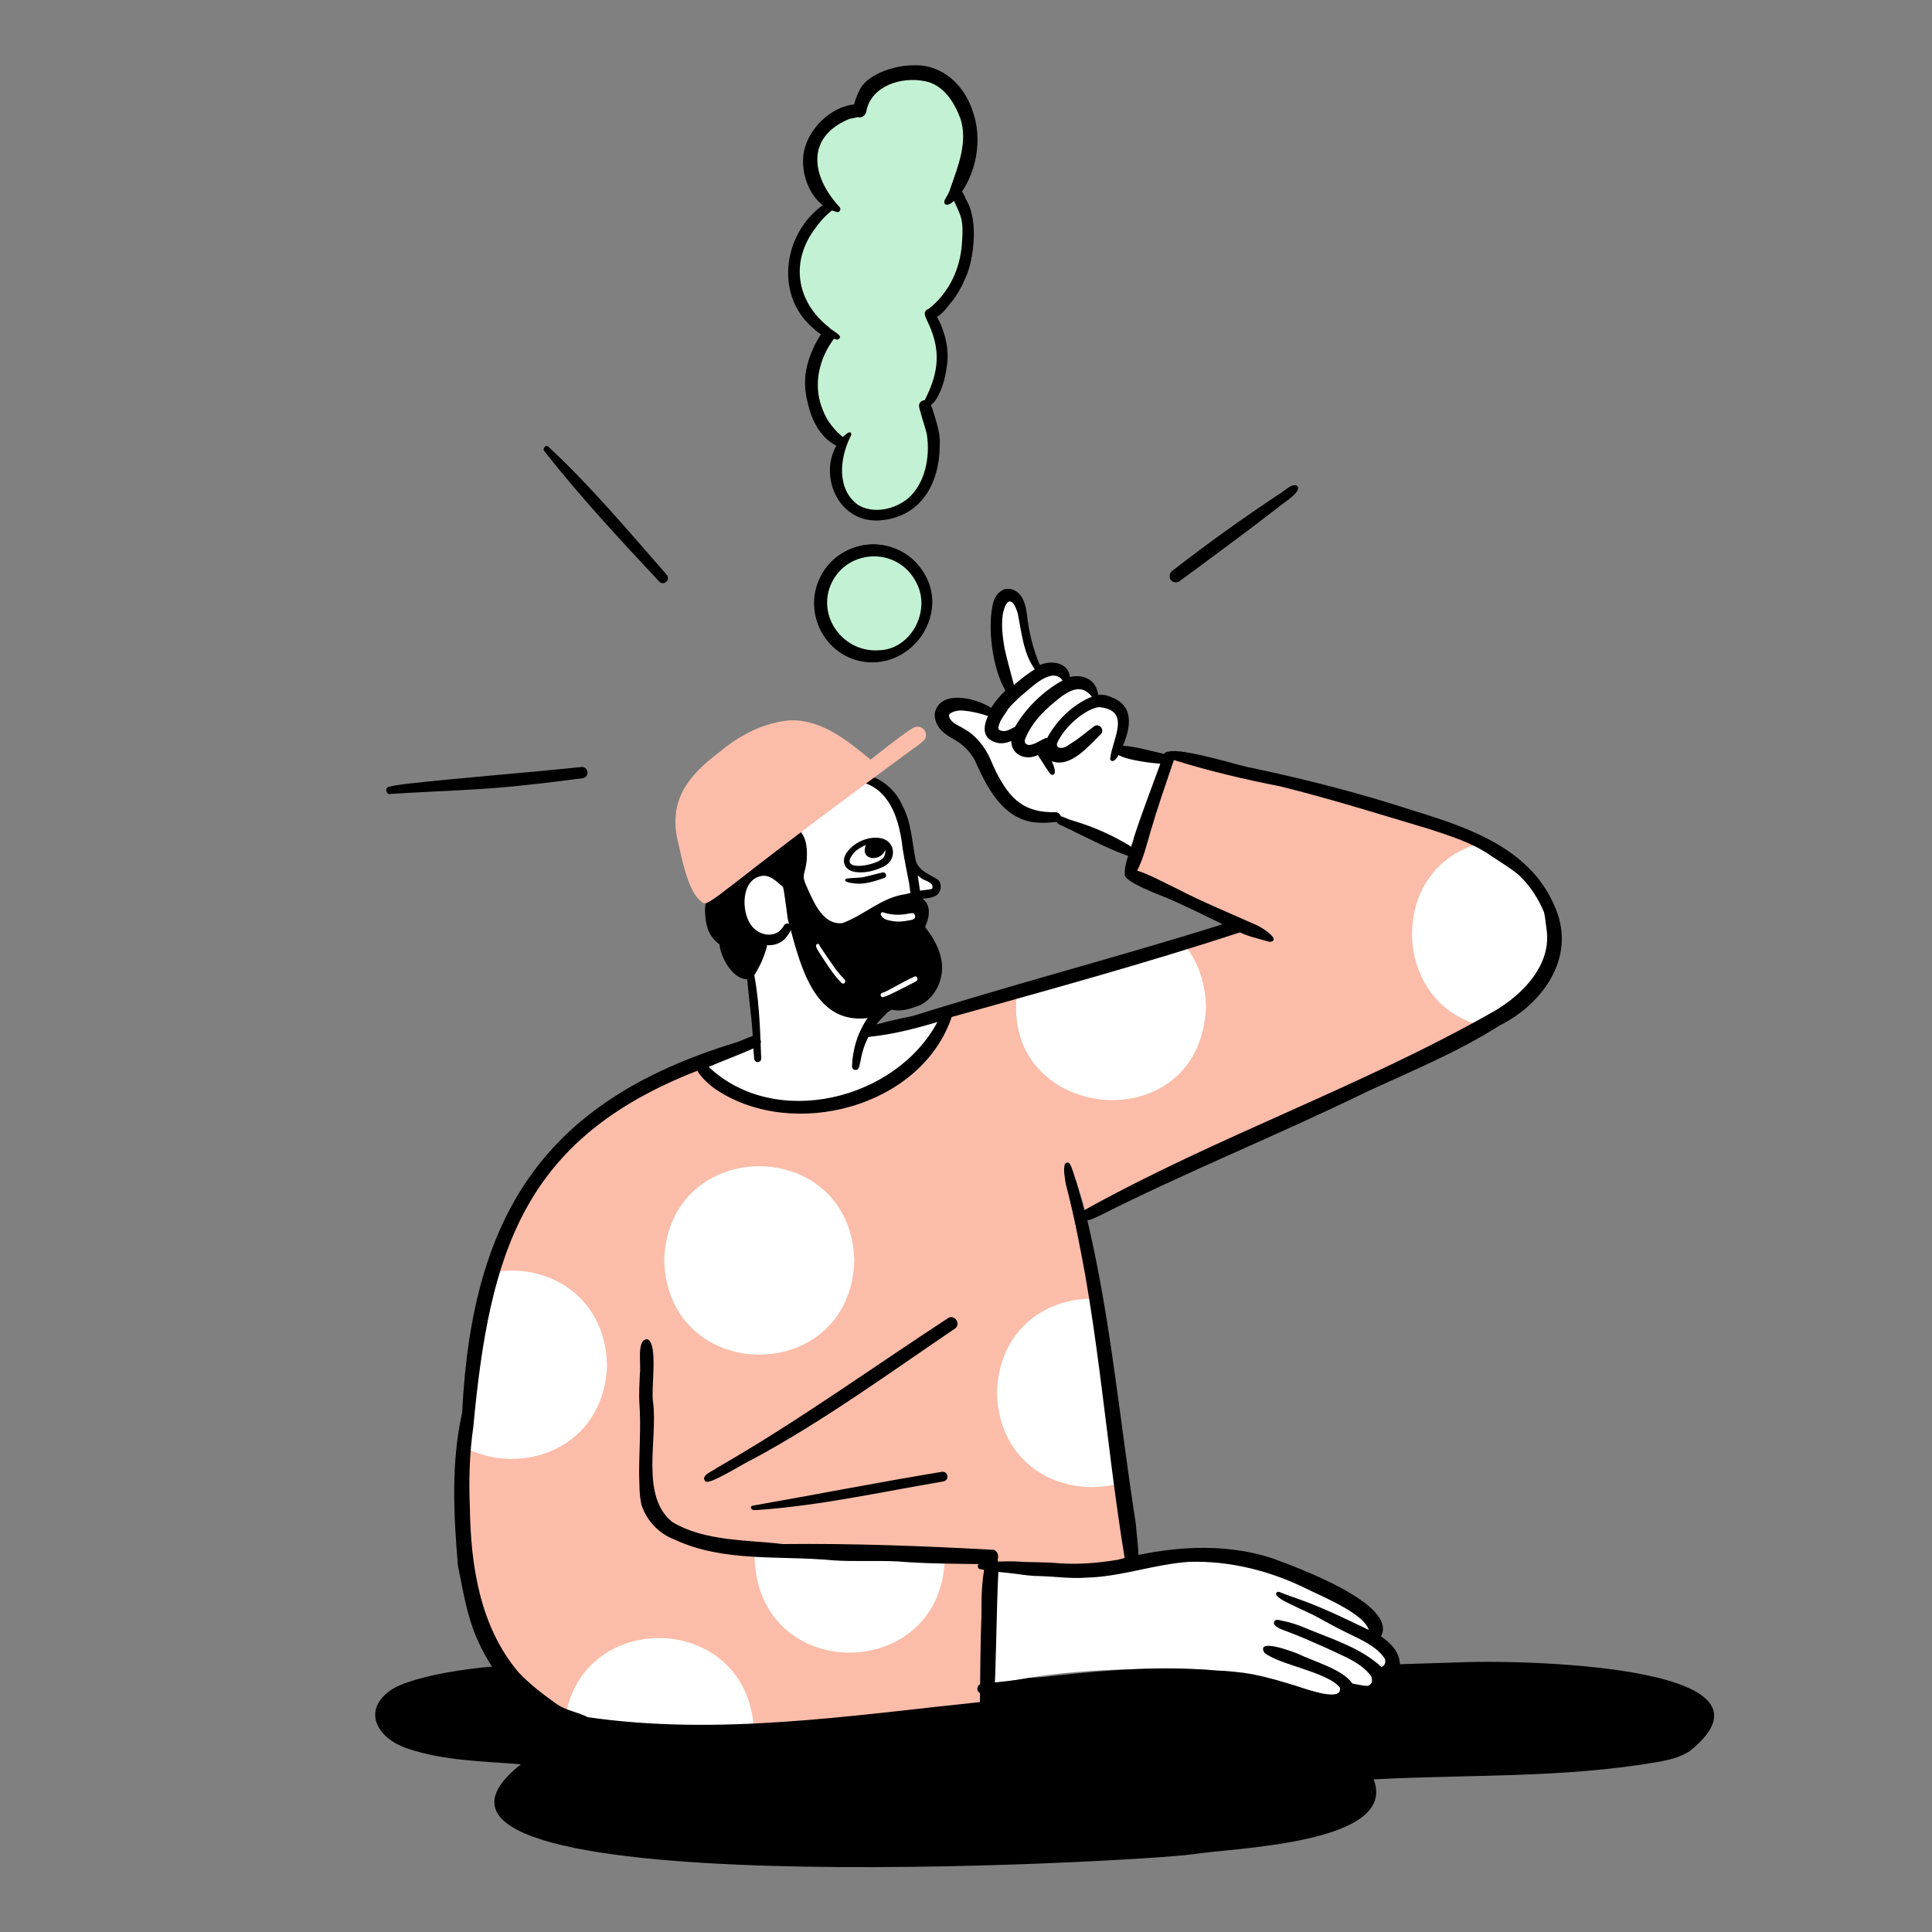 <svg width="500" height="500" fill="none" xmlns="http://www.w3.org/2000/svg"><rect width="100%" height="100%" fill="#808080" stroke="none"/><path d="M378.2 430.2c11.7-.6 87.5.1 59.1 23-2.7 1.7-5.8 2.4-8.9 2.9-24.1 4.1-48.4 3.1-72.9 4.4 6.5 16.8-36.7 17.7-47 19.4-13.1 1.9-220.5 13.8-173.7-23.3-9.7-.8-19.8-.9-29.1-4-8.7-2.8-12.3-10.7-3.6-15.8 8.2-4.3 30.4-6.8 39.7-5.6 3.5-.2 9.5-1.2 10 3.4 76.1 2.7 151.7-2.2 226.4-4.4z" fill="#000"/><path d="M245.8 263.6c.2.8-.4 1.2-.7 1.8-1.5 3.4-3.8 6.4-5.8 9.5-7 9.6-19.3 14.6-31 13.2-8.8-.4-17.8-3.2-24.5-9.1-.7-.9-2.2-1.5-2.2-2.8 0-.8.8-1.4 1.5-1.3 4.5-1.9 9.3-3.3 13.2-6.1-.4-7.2-1.4-14.4-2.8-21.5-4.6-3.4-6.6-9.5-6.9-15 0-3.7 3-5.3 5.3-7.6 4-3.7 7.5-7.9 11.2-11.8 3.2-3.3 7-5.9 10.7-8.6 2.4-1.7 5.1-3.2 8.1-2.9 4.7.3 8.9 3.8 10.7 8.1 1 3.1 1.5 6.3 2.1 9.4.4 2.5.8 5.4 3.1 6.8.9.9 1.8 1.6 3 2.1 1 .6 1.1 2.3 0 2.8-.5.2-1 .3-1.5.4-.9.4-1.9.6-2.9.4-2.1 3-1.3 7.3-2.5 10.7-1.2 4.2-3.4 8-5 12-1.8 4.5-3.3 9.2-5.6 13.5 5.8-1.4 11.7-2.6 17.5-4 1.5-.1 4.2-2.3 5 0zm55.001-66.2c.4.8 0 1.4-.2 2.1-2.1 6-3.7 12.1-5.6 18.1-.5 1.9-1.4 2.7-3.3 1.5-2.2-1-4.4-2.1-6.7-3.1-4.2-1.4-8.1-3.7-12-5.7-.7-.1-1.5.1-2.2.1-.4.1-.8.2-1.3 0-1.7-.7-3.6-1-5.3-1.9-3.4-1.7-5.8-4.9-7.8-8-1.6-2.5-2.3-5.4-3.7-7.9-1.4-2.2-3.5-4.4-6.3-4.7-1.1-.3-1.7-1.3-2-2.3-.4-1.1.6-2.6 1.6-3.1.6-.4 1.3-.3 2-.3 1.6-.2 3.3 0 4.9.4 2 .5 3.7 1.8 5.6 2.5 2.4-1.4 3.4-4.2 4.3-6.7-1-3.1-2.3-6.1-3.1-9.3-.6-3-.9-6.1-1-9.1 0-1.6.1-3.3.8-4.8.9-1.8 3.1-1.8 4.2-.2.8 1 1.2 2.3 1.5 3.5.8 3.2 1.4 6.4 2.2 9.6.3 2 1.1 3.8 2 5.6 1.4-.6 3.1-1.4 4.6-.7 1.6.8 2.3 2.8 1.8 4.4 1.4-.3 2.9-.5 4.3-.1 2.2.8 3.5 3 2.2 5.2 2.6-1.2 6 .1 7.2 2.7 1.1 2.6-.2 6.1-.7 8.8 1.7.3 3.5.7 5.2.9 1.7.6 6.2 1.1 6.8 2.5zM358.4 427.1c1.4 2.8 0 6-3.5 5 2.3 3.9-.1 4.9-2.2 4.4-1.6-.4-3.2-.3-4.7-.7 0 1.6-1.1 3.1-2.8 3.1-3.2-.3-6.2-1.3-9.3-2.4-3.8-1.3-7.8-2.4-11.7-3.2-4.5-.8-9.1-1-13.7-1.3-17-.3-34.4-.1-51.1 3.5-1.3.2-2.6 1-3.9.6-.7-.3-1.1-1.1-1-1.8-.4-5.9-.2-11.8 0-17.7-.1-2.8-1.3-10 1.7-11.3 1-.4 2 .1 3 0 4.8.2 9.3.7 14.1.5 10.6-.5 21.3-.2 31.8-1.9 8.8-2.7 17.9.4 26.3 3.1 5.4 2.2 10.8 4.6 16.1 7 2.6 1.3 5.7 2.4 7.4 5 .9 1.4.6 3.6-.9 4.4 1.4 1.3 3.5 1.9 4.4 3.7z" fill="#fff"/><path d="M155.3 446.3c-3.5-.4-6.9-1.1-10.2-1.9-14.7-3-22.1-18.5-23.8-32.1-6.3-25.4 3.2-78.9 14.5-102.6 3.7-7 8.6-13.4 14.8-18.4 4.4-3.6 9-7.1 14.4-9.1 2.6-1.2 5.2-2.6 7.8-3.9 1.5-.7 2.9-1.6 4.3-2.5.6-.3 1.3-.3 1.9-.1 1-.4 2.8 1.3 3.6 1.8 12.1 8.7 28.8 9.9 42.6 4.9 9-3.4 16.1-10.4 20.3-18.9-.5.1-.9-.6-.9-1 .3-1.7 2.7-1.8 3.9-2.5 5.4-2.1 11.1-3.5 16.7-4.9 19.4-4.6 38.7-9.8 57.8-15.6-7.2-3.5-26.8-9.6-30.5-15.8-.1-1.2.4-1.8.6-2.9 2-7.6 4.6-15.2 7.6-22.4 0-.3.1-.5.1-.8-.5-1.3.6-2.8 2-2.8 3.6.3 7.1 1.1 10.6 2 17.6 4 35.2 8.2 52.3 13.8 18 5.1 37.9 15.1 35.9 36.9-1.7 7.8-8.1 13.8-14.7 17.8-34.2 18.7-71.1 31.7-105.8 49.1-.4-1.8-.9-3.6-1.5-5.4-.8-2.1-1.1-4.5-2.6-6.1-.4-.3-.9 0-.9.4-.1 2.9 1 5.8 1.4 8.7.9 5 1.7 9.9 2.8 14.8.5 2.2.9 4.4 1.4 6.5 2.8 21.5 7 42.7 9.3 64.3 0 1.5 1.2 9-1.4 7.4-.9 1-2.3 1-3.5.9-8.5.6-17 .7-25.5-.3-1-.2-3.1-.5-4.8-.9.3 2 .1 4.9.1 6.2-.2 3.3 1.5 31.7-2.3 30.8-1 .7-2.9.9-3.9 1-31.2 4.5-63.1 7.4-94.4 3.6z" fill="#FBBDA9"/><path d="M245.4 341.1c1.6-1 3.4 1.5 1.8 2.7-17.3 11.7-34.1 24-52.5 33.9-1.8.7-11.5 7-12.2 5.6-1.3-1.5 2.1-2.6 3-3.4 20.6-11.8 40-25.8 59.9-38.8zm-1.599 39.8c1.6-.2 2 2.2.3 2.5-16 2.7-32 6.3-48.3 7.4-.5 0-1.1.1-1.4-.4-.2-.2 0-.599.2-.699 16.5-2.9 32.8-6.101 49.2-8.801z" fill="#000"/><path d="M312.1 260.4c-.2-6.7-2.4-12-5.6-15.9-14.3 4.1-28.6 7.7-43.1 11.2-5.8 34.9 47.5 40.5 48.7 4.7zm89.6-12.8c1.2-13.2-6.2-23.8-17.6-29.6-26.1 5.8-24.3 44.5 2.1 47.9 7-4 13.7-10.2 15.5-18.3zm-229.8 78.6c1 32.5 48.2 32.5 49.2 0-1-32.5-48.2-32.5-49.2 0zm-14.8 27.001c-.6-18-15.3-26-28.5-24.1-3.9 14.9-7 30-8.5 45.4 14.4 7.8 36.3.7 37-21.3zM146.301 444.6c16 3.7 32.5 3.5 48.8 3.2-1.4-30.7-44.5-31.8-48.8-3.2zM258 360.501c.6 19.3 17.4 27.1 31.3 23.5-2.2-16-5.1-31.9-7.2-47.9-11.9.2-23.6 8.3-24.1 24.4zM195.301 403.3c0-1.1.1-2.2.2-3.3 6.1.6 12.3 1.1 18.5 1.1h-.1.2-.1c3.2 0 6.3-.1 9.5 0h-.2c7.1.2 14.1.5 21.2 1.1.3 33.3-48.1 34.3-49.2 1.1z" fill="#fff"/><path d="M402.701 235.4c-6.1-15.6-22.2-21.1-36.9-25.6-13.7-4.5-27.8-8.1-42-11.1-1.6-.1-17.6-5.2-21.3-4.2-.6 0-1.3.3-1.5 1.2-2.5 7-5.2 13.8-7.5 20.9-.5 2.3-2.6 6.9-2.4 9.5-.8 2.1 10.2 5.9 12.1 6.8 4.4 2 8.8 4.1 13.2 6.3-28 8.8-56.5 16.1-84.4 25.1-1 .4-9.9 2.3-6.8 4 5.9-.6 11.7-2.1 17.4-3.8-10.8 20.2-42 27.9-59.2 11.6 4-1.7 8.1-3.2 12.1-5 .9-.2 1.7-1 1.3-2-.8-1.9-2.6-.5-4 0-51 14.8-70.6 44-73.2 96.5-2.9 13-2.2 26.4-1.1 39.5 1.3 6.4 2.3 12.9 4.9 18.9 3.2 7.4 8.2 14.1 15 18.5 3.6 2.7 7.7 5.1 12.3 5.4 24.2 4.8 48.7 1.5 73-.4 5.1-1 32-1.5 33-4.9.3-.3.6-.8.5-1.4.7-11.6.6-23.3 1.2-35 0-.9-.1-1.8-.2-2.7.3-.9 0-2-1-2.4-18.1-1-36.4-1.7-54.6-1.5-9.3-1.1-20.3-.7-28.6-5.7-8.4-6.7-3.7-21.5-5-31.1-.6-3.2 1.4-14.9-1.4-16.2-3-.2-1.6 6.7-2 8.8-.1 2.7-.3 5.5-.1 8.2.4 5.9-.1 11.8-.1 17.8.1 2.7 0 5.4.6 8 1.3 4.1 4.5 7.5 8.5 9 12.7 6 27.3 4.1 40.9 5.4 5.6.4 11.3 0 16.9.3 7.5.6 15.1.6 22.7.7-1 4.3-1 8.8-1 13.2-.3 7.5-.3 14.9-.4 22.5-33.7 3.5-67.7 8.8-101.5 3.9-2.5-1.3-5.5-1.7-7.9-3.3-3.5-2.5-7-5.1-10-8.3-10-11.8-12.4-27.7-12.6-42.7-.3-7-.1-14 .9-20.9 4.2-45 12.8-74.5 58-92.1 1 2 3.9 4.3 5 5 19.9 13.1 52.9 4.4 60.8-18.9 25-7 49.9-13.8 74.6-21.9 2.3 1.1 4.7 1.6 7.1 2.3.8.3 2 .1 1.5-1-1-1.3-2.5-2.2-3.9-3-7.1-3.2-14.3-6.1-21.2-9.7-3.4-1.6-6.5-3.4-10.1-4.6 1.6-3.1 2.4-6.5 3.4-9.9 1.8-6.2 4-12.5 6.1-18.7 9 2.8 18.2 5 27.5 6.8 12.9 3.2 25.7 7.2 38.4 11 5.5 1.8 11.1 3.5 15.9 6.8 2.5 1.7 5.1 3.2 7.4 5.1 2.9 2.7 5.1 6.1 6.6 9.7.3 1.3.4 2.7.6 4.1 1.6 9.4-6.2 17.3-13.7 21.6-34.1 19.4-71.6 32.3-105.9 51.4-.9-3.4-1.8-6.7-2.9-10-.4-.9-.8-3.2-2.1-2-.5 1.6 0 3.5.2 5.1 8.3 32.1 10 65.3 15.4 97.8.8 1.5 3.2 1.1 3.5-.5-.1-3.2-.5-6.2-.8-9.6-4.1-26.1-6.4-52.5-12.5-78.2 1.1-.1 2-.7 3-1.1 22.6-11.4 46-20.8 68.8-31.9 11.8-5.5 23.9-10.4 34.9-17.4 11-5.5 19.7-17.3 14.6-30z" fill="#000"/><path d="M266.001 212.5c2.4.6 5 .5 7.5.2.1.2.2.4.5.6 6.3 2.9 12.5 6.4 19 8.6 1.2 0 2-.9.8-2.1-5-3.3-10.6-5.8-16.4-7.5-1-.3-1.9-.8-2.9-1-.1-.5-.5-1-1.2-1.1-8.3.2-11.9-3.4-15.5-10.4-1-2-1.7-4.2-3-6.1-1.3-1.9-2.9-3.7-5-4.9-1.2-.8-2.5-1.2-3.5-2.2-.4-.5-1-1.3-.5-1.9 1-.7 2.3-.9 3.5-.8 2.2.2 4.3.7 6.4 1.4-1.3 2.8-1.5 5.7 1.9 6.8 1.4.5 2.8.2 4.1-.3.1 3.7 3.9 5.1 6.9 3.6l2.1 3.3c.5.6.8 1.4 1.4 1.8 1.5.3.8-2 .1-3.5 4.9 1.8 9.5-3.9 12.7-7 1.1-1.2-.5-3-1.8-2-2 1.5-3.9 3.2-6.1 4.5-.7.5-1.8 1.3-2.8 1-.6-.1-.8-.7-.6-1.2 1.7-4 7.1-8.8 10.8-9.3 8.6.8 3.4 8.3 2.9 13.5.6 1.1 1.6 0 2.2-1.1 2.3 1.4 8.9 2.1 10.2 2.2 1.2.1 4.1.3 3.2-1.7-.6-.7-1.7-.7-2.5-1-3.4-.7-6.3-1.7-9.8-1.9 2-4.7 3-10.2-2.8-12.5-1.3-.6-2.4-.8-3.6-.7-.5-3.9-3.8-5.4-7.3-4.6-.4-3.8-4.8-4.4-7.8-3.1-1.5-3.5-2.5-7.3-3.1-11.2-.2-1.5-.3-3.1-.8-4.6-1.3-4.7-6.4-5.5-8.1-.6-1.7 6.3-.3 17.3 3.1 23-1.4 1.4-2.5 2.6-3.7 4.5-3.9-2.6-13.4-4.9-14.6 1.5-.1 1.7.7 3.3 1.9 4.5 1.2 1.2 2.8 1.9 4.3 2.9 1.7 1.2 3.2 2.8 4.2 4.7 2.9 6.5 6.5 13.8 13.7 15.7zm16.6-32.2c-4.3 1.7-8.8 5.5-11.6 10.7-.2 0-.5 0-.8.2-1.2.5-3.7 2.4-4.8 1.2-.2-.3-.3-.7-.1-1.1 1.8-4.7 5.7-8.2 9.6-11.2 3.1-2.1 5.4-2.6 7.7.2zm-22.6-12.4c-.5-2.9-.9-5.9-.5-8.8.8-4.3 2.6-4.8 3.9-.3 1 4.9 1.4 10.2 4.4 14.4-1.9 1.2-3.7 2.6-5.4 4.1-.8-3.2-1.7-6.2-2.4-9.4zm-1.4 19.5c.5-1.4 1.4-2.5 2.2-3.7h-.1c1-1.3 2.3-2.4 3.4-3.5 2.4-1.8 7.3-7.2 10.4-4.7.2.2.3.4.5.6-4.8 2.6-9.5 7.1-12.3 12-.9.4-2 1.2-3.1 1.1-.4-.1-1-.1-1.2-.6-.1-.4.1-.8.2-1.2zM194.1 248.7c-.6-.2-.9.4-.9.9.1 6.2 1.3 12.3 1.6 18.5-4.1 1.5-8 3.6-12.1 5.2-1 .6-6.3 2.2-5.3 3.7.4.6 1.2.3 1.7.1 5.4-2 10.5-4.4 15.8-6.6l.3 3.6c.2 1.1 1.7 1 1.8-.1-.3-8-.5-16.2-2.3-24.1 0-.5-.1-1-.6-1.2zm8.799-9.201c-1.9 3.6-6.599 2.8-8.599-.2-2.5-3.5-2.5-11.7 2.8-12.6 2.3-.4 4 1.6 5.6 2.9.3.1.599 0 .699-.2.4-.8-.399-1.7-.899-2.3-2.4-2.8-6-3.2-9-1.1-5.7 5.1-3.8 17.9 4.8 18.6 2 .2 4.1-.5 5.3-2.2.5-.6 1.4-1.9 1.1-2.7-.3-.9-1.401-.9-1.801-.2zM228.5 264.7c-.6.2-1.2.3-1.7.4 3.5-4.3 8.3-7.2 11.3-12.9 2.6-6 1.3-13.3.5-19.6 1.2-.1 2.5-.2 3.6-.8 1.4-.8 1.7-3 .6-4.1-2.4-1.5-5-2.3-5.8-5-1-4.8-1.1-9.9-3.5-14.3-2.1-4.9-7.3-8.5-12.7-8.3-.8 0-4 .4-4.3 1.2-.2.7.6.9 1.1.8 11.3-1.2 15 8.1 16 17.5.5 3.1 1.1 6 1.7 9.1.9 7.9 3.9 17-.7 24.3-2 2.9-4.9 5-7.4 7.4-4.3 4-6.5 9.8-6.7 15.6 0 .5.4.9.8.9 1.2.1 1.1-1.4 1.4-2.3.4-2.4 1.1-4.4 2-6.2 8.2-2.4 16.6-4.4 24.9-6.3 3.7-3.1-20.3 2.2-21.1 2.6zm9.8-37.5c.9.8 3.4 1 3 2.7-.2.2-.6.3-.9.3-.7.1-1.5.2-2.3.3-.2-1.3-.4-2.7-.6-4 .2.2.5.5.8.7z" fill="#000"/><path d="M228.801 224.2c3.2-1.6 3.1-6.2-.5-7.2-3.1-.8-7 .8-8.9 3.3-2 2.4-.9 5.1 2.2 5.4 2.5.3 5-.4 7.2-1.5zm-7.3-4c.8-.6 1.7-1.2 2.6-1.5-1.7 4.1 4 4.4 5 1.2.1.8-.1 1.7-.7 2.3-2.4 2.1-12.4 3.6-6.9-2zM357.4 423.5c4.5-8.4-22.1-18-28.1-20.2-13.1-4.3-27-3-40.2.4-4.9.8-9.8 1.2-14.7.9-3.8-.4-7.7-.2-11.6-.5-2.9-.1-5.7.1-8.6.3-.7 0-1.5.6-1 1.4.1.2.3.3.6.3 3 .7 6.1.8 9.1 1.2 2.1.3 4.2.6 6.4.6 3.9.1 7.8.7 11.7.4 9.1-.2 17.7-3.5 26.8-4.1 10.5-.3 20.9 2.3 30.4 7 4 2 14.6 6.3 16 10.5v.1c-5.9-2.8-11.3-5.5-17.4-7.7-1.9-.7-3.8-1.3-5.7-2.1-.2 0-.3-.1-.5 0-1.9 1.1 4.3 3.5 5.1 4 1.9.9 3.8 1.7 5.6 2.7 1.9 1 3.7 2.1 5.6 3 3.7 2 9.2 3.9 11.5 7.6.3.8 0 1.9-.9 2.1-5.4-5-12.8-7.2-19.5-10-2.1-.9-4.2-1.6-6.4-2-.7-.2-2-.5-1.9.8.4 1.1 2.6 1.7 3.6 2.1 3.5 1.3 7 2.9 10.4 4.4 3.9 1.9 8.3 3.4 11.1 7 .4.9.5 2.1-.6 2.5-.1 0-.2.1-.3.1-1.3 0-2.6-.4-3.9-.6-2.5-3.7-10-5.7-14.1-7.7-1.2-.5-10.9-4.2-8.7-.3 3.8 3.2 16.5 5 19.6 9.1.6 4.3-11.2-.7-13-.9-26.1-7.6-53.3-2.9-79.8-.1-1.5.2-1.4 2.6.3 2.5 17.4-1 34.8-3.5 52.3-3.3 11.8.2 23.2 3.2 34.6 6.1 2.1.4 4.3.6 6.4-.1 1.1-.4 2.1-1.3 2.6-2.4 1.4.4 2.8.8 4.2.9 3.7-.1 5.1-2.7 4.5-5.3 1.9.2 3.3-1.8 3.4-3.6-.2-3.2-2.4-5.4-4.9-7.1z" fill="#000"/><path d="M239.401 239.901c2.9 3.7 5.3 8.4 4.1 13.1-.7 3.1-2.8 6.1-5.8 7.3-2.2.8-4.6 1.6-6.9 1-1.4.9-2.9 1.4-4.5 1.8-1.2.3-2.4.5-3.6.5-12.9.2-16-15.7-18.8-25.6l-.6-4.5c-.3-1.8-.2-3.6-.5-5.4-.6-.8-1.2-1.7-2.1-2.1-1-.3-1.9-.8-2.9-.9-2.7 0-4.7 2.3-6.6 4 .6.8-.1 1.7-.1 2.5-.1 4.9.9 9.8 6.1 11.6 1.9.7 1.3 1.8.8 3.3-.5 1.6-1.2 3.2-2.1 4.7-.6 1.2-1.5 2.5-3 2.2-3.5-.4-6.4-5.7-6.7-9-2.7-2-3.5-4.5-3.7-7.8-.1-1.3-.1-2.6.5-3.7.3-.7.8-1.2 1.3-1.7 1.9-1.7 3.7-3.2 5.7-4.6 4.8-4.1 9.7-8.1 14.8-11.9.4-.3.9-.4 1.3-.2.2-.1.5 0 .6.2 2.3 2.2 2.3 5.7 2 8.6-.6 3.8-1.4 3 .4 6.9 1.7 3.7 4 9.2 8.9 8.7 5.6-2 10.2-6.7 16.4-7.5 1.2-.3 3.1-.9 3.5.7 3.4 1.6 2.7 5.2 1.5 7.8z" fill="#000"/><path d="M204.201 237.8c-.7-3.1-1.1-6.3-1.8-9.5-.1-.3-.2-.7.1-.9 0-.6-.4-2.3.5-2.4.3 0 .6.3.6.6 0 1.6.2 3.2.5 4.9.4 2.3.8 4.7 1.2 7 .2.7-.8 1-1.1.3zm16.7-9.2c-.5-.1-2.1-.2-2.2-.8 0-.2.2-.4.4-.4 1.5-.3 3.3-.1 4.8-.5h-.1c1.6-.3 3.1-.8 4.6-1.1.9-.2 1.3 1.1.5 1.4-2.6.9-5.3 1.8-8 1.4z" fill="#000"/><path d="M231.101 238.4c-1.1-.2-2.6-.4-3.1-1.6-.2-.3.1-.8.5-.7 2 .7 4.2.8 6.3.4.7-.1 1.8-.5 2 .4.3 1-.8 1.2-1.6 1.3-1.4.3-2.8.4-4.1.2zm-13.302 16c-1.7-1.7-3-3.6-4.3-5.6-.6-.9-1.2-1.8-1.8-2.8-.2-.4-.6-.9-.5-1.4.2-.5.9-.4.9.1 1.4 2.2 2.8 4.2 4.3 6.3.7.9 1.4 1.7 2.2 2.5.2.2.2.6 0 .9-.2.2-.6.2-.8 0zM228.2 258c-.4-.2-.4-.8 0-1 .2-.1.4-.2.6-.2 1.3-.6 2.5-1.3 3.8-2 1.1-.6 2.2-1.2 3.3-1.7.4-.1.7-.5 1.1-.4.5.1.6.9.2 1.2-2.3 1.2-4.6 2.4-6.9 3.5-.5.2-1.1.5-1.6.6-.1.1-.3.1-.5 0z" fill="#fff"/><path d="M237.801 188.1c1.7.2 2.5 2.4 1.2 3.6-.9.9-2 1.6-3 2.3-15.6 11.5-31.1 23-46.3 34.9-2.1 1.5-4.1 3.3-6.4 4.6-.5.3-1.3.4-1.7-.1-3.7-2.6-5.2-11.8-6.3-16.2-2.2-10.3 3-16.6 10.8-22.5 5.3-4.4 11.6-7.8 18.6-8.3 8.1-.1 14.7 5.3 20.6 10.2 3.1-2.4 6.2-4.9 9.4-7.2.9-.5 1.8-1.5 3.1-1.3z" fill="#FBBDA9"/><path d="M303 150.1c-.5-.7-.4-1.7.3-2.3 9-7 18.2-13.6 27.7-19.9 1.4-.7 2.8-2.6 4.5-2.3 2.1 1.4-3.7 4.7-4.7 5.7-8.4 6.5-17 12.8-25.5 19.1-.7.5-1.7.4-2.3-.3zm-132.4.401c-10.2-10.9-20.4-21.9-29.7-33.7-.6-.6.2-1.7.9-1.3 11 10.2 20.8 21.9 30.7 33.2 1.2 1.4-.8 3-1.9 1.8zM100.4 203.7c1.4-.4 2.9-.6 4.4-.8 15.2-1.7 30.4-2.8 45.6-4.4 1.9-.2 2.3 2.6.4 2.9-4.7.6-9.3 1.2-14 1.7-12 1.4-24.1 1.6-36.2 2.4-.7-.3-.9-1.5-.2-1.8z" fill="#000"/><path d="M226.3 141.9c18.6.6 18.6 27.6 0 28.2-18.6-.6-18.6-27.7 0-28.2zm13.801-123.3c8.8 2.1 12.4 12.8 11.7 21-.7 3.6-2.1 7.2-4.1 10.3 2.9 2.4 3.9 6.4 3.6 10.1-.1 8-4.9 15.1-10.5 20.4 5.8 6.8 4 17.3-1 24 2.2 3.7 2.1 8.2 1.5 12.3-.8 6.7-4.9 12.9-11 15.9-9.8 4-16.4-9.5-12.5-17.4-9.9-5.9-11-20.4-4.1-29.1-12.6-7-10-24.7-.1-32.9-6.4-4.6-6.4-14.9-.6-20 2.4-2.2 5.1-4.1 8.5-3.7 1.2-8.8 10.3-12.7 18.6-10.9z" fill="#C3F1D3"/><path d="M227.3 134.7c-11.5.5-16.5-14.3-8.9-21.9.5-.3 1.5-1.5 1.9-.6.1.4-.2.7-.3 1-2.7 5.5-3.5 13.5 2.1 17.5 4.1 2.4 9.4 1.1 12.9-1.7 4.5-4 5.7-10.7 4.9-16.4-.4-2-1.2-4-1.7-6-.3-1.1-.8-2.2.5-2.9 2.1-.8 2.7 2.6 3.2 4 .7 2.4 1.5 4.9 1.3 7.5 0 10-5 18.9-15.9 19.5z" fill="#000"/><path d="M216 115.1c-3.8-2.1-6-6.5-6.9-10.6-1.6-6-.5-11.4 2.8-16.6.5-.9 1.1-2.8 2.4-2.1 1.1.8.2 1.5-.2 2.4-1.3 2.8-2.4 5.6-2.8 8.7-.2 4.7 1.3 9.5 3.7 13.5.8 1.3 2.2 2.2 2.8 3.6.4 1.4-.9 1.7-1.8 1.1zm22.901-10.1c-.1-.6.3-1.1.5-1.6 3.8-7.5 4.1-13.3.4-20.7-.3-.8-.9-1.8 0-2.5 1.4-.8 2 .4 2.5 1.4 2 3.6 3.2 7.7 2.9 11.9-.4 3.5-1.1 7.1-3.1 10.1-.5.7-2.4 2.8-3.2 1.4z" fill="#000"/><path d="M215.9 87.7c-2.2-.1-4-1.4-5.5-2.8-10.5-9-7.4-25.9 3.9-32.7.5-.3 1.2-.2 1.5.3.9 1.3-.8 2.1-1.6 2.9-1.1 1-2.1 2.1-3 3.4-6.7 8.6-5.3 19 3.2 25.8 1 1 2 1.3 2.9 2.3.3.5-.2 1-.7 1-.3-.1-.5-.2-.7-.2zm24.2-6.4c-.3 0-.5-.2-.5-.5 0-.4.5-.7.8-.9 5.5-4.4 8.3-10.8 8.6-17.7.3-4.4 0-6.4-2.1-10.3-.5-1-.9-2 .2-2.7 1.8-.9 2.3 1.2 2.9 2.4 4.9 8 .7 28.1-9.9 29.7z" fill="#000"/><path d="M216.801 54.9c-6.7-1.4-10-9.7-8.7-15.9 1.3-5.7 6.5-10.9 12.3-11.9 1.1-.2 2.5-.1 2.8 1.1.2.6 0 1.3-.6 1.7-.9.7-2.1.6-3.1 1-11.1 4.8-9.4 14.9-2.3 22.6.6.5.2 1.5-.6 1.4h.2z" fill="#000"/><path d="M245.001 53c-1-.2-.6-1.2-.2-1.8.4-.7.9-1.5 1.1-2.3 2-5.8 4.6-12 2.7-18.1-1.6-4.3-4.4-8.9-9.3-9.8-5.9-1.2-13.8 1.1-15.1 7.8-.1.5-.3.9-.7 1.2-1.2 1-3-.1-2.8-1.6.4-1.9 1-3.7 1.9-5.4 2.4-4.2 9.6-6.2 14.1-6.1 7.1-.2 12.7 5 14.9 11.5 2.9 7.6 1.1 17.3-4.3 23.3-.6.4-1.4 1.3-2.3 1.3zm-19.2 117.9c-12.1-.4-18.7-14-11.7-23.8 5-6.9 14-8.2 20.9-3.2 11.7 8.8 5.5 27.3-9.2 27zm1-2.2c8.9-.5 14.5-10.1 10.5-18.1-4.9-9.9-19.5-8.6-23.1 1.6-2.8 8.3 3.9 17.2 12.6 16.5z" fill="#000"/><path d="M225.001 171.4c-10.4-.5-17.1-11.4-13.2-21 4.7-11.5 20.6-12.9 27.2-2.3 6.6 10.3-2.1 23.9-14 23.3zm2.3-3.1c8.5-.1 13.8-10.3 9.8-17.6-4.9-9.6-18.8-8.7-22.4 1.4-2.8 8.2 3.9 16.7 12.6 16.2zm-10.3-52.9c-5.4-2.8-7.7-9.2-8.6-14.9-.3-4 .8-7.9 2.6-11.5.7-1.2 1.4-2.7 2.5-3.6 1.2-.7 2.7.4 2.5 1.7-.1.6-.6 1.1-.9 1.6-5.3 7.9-4.6 18.1 2.9 24.3 1.5.7.5 3-1 2.4zM241.2 82.1c-.6-.4-.1-1.1.3-1.4 1.7-2.4 3.6-4.7 4.9-7.4 1.7-3.3 2.5-6.8 2.8-10.4.1-.7.8-1.2 1.5-1.1.7.1 1.2.8 1.1 1.5-.2 3-.7 6-2 8.7-.9 2.2-2.1 4.4-3.6 6.2-1.1 1.2-3.1 4.5-5 3.9zm8.299-21.9c0-3.1-1.6-5.9-2.8-8.7-.4-1.2 1.1-2 1.9-1 1.2 2.2 2.1 4.7 2.7 7.1.2 1 1.1 2.2.4 3.2-.7.8-2.1.4-2.2-.6z" fill="#000"/></svg>